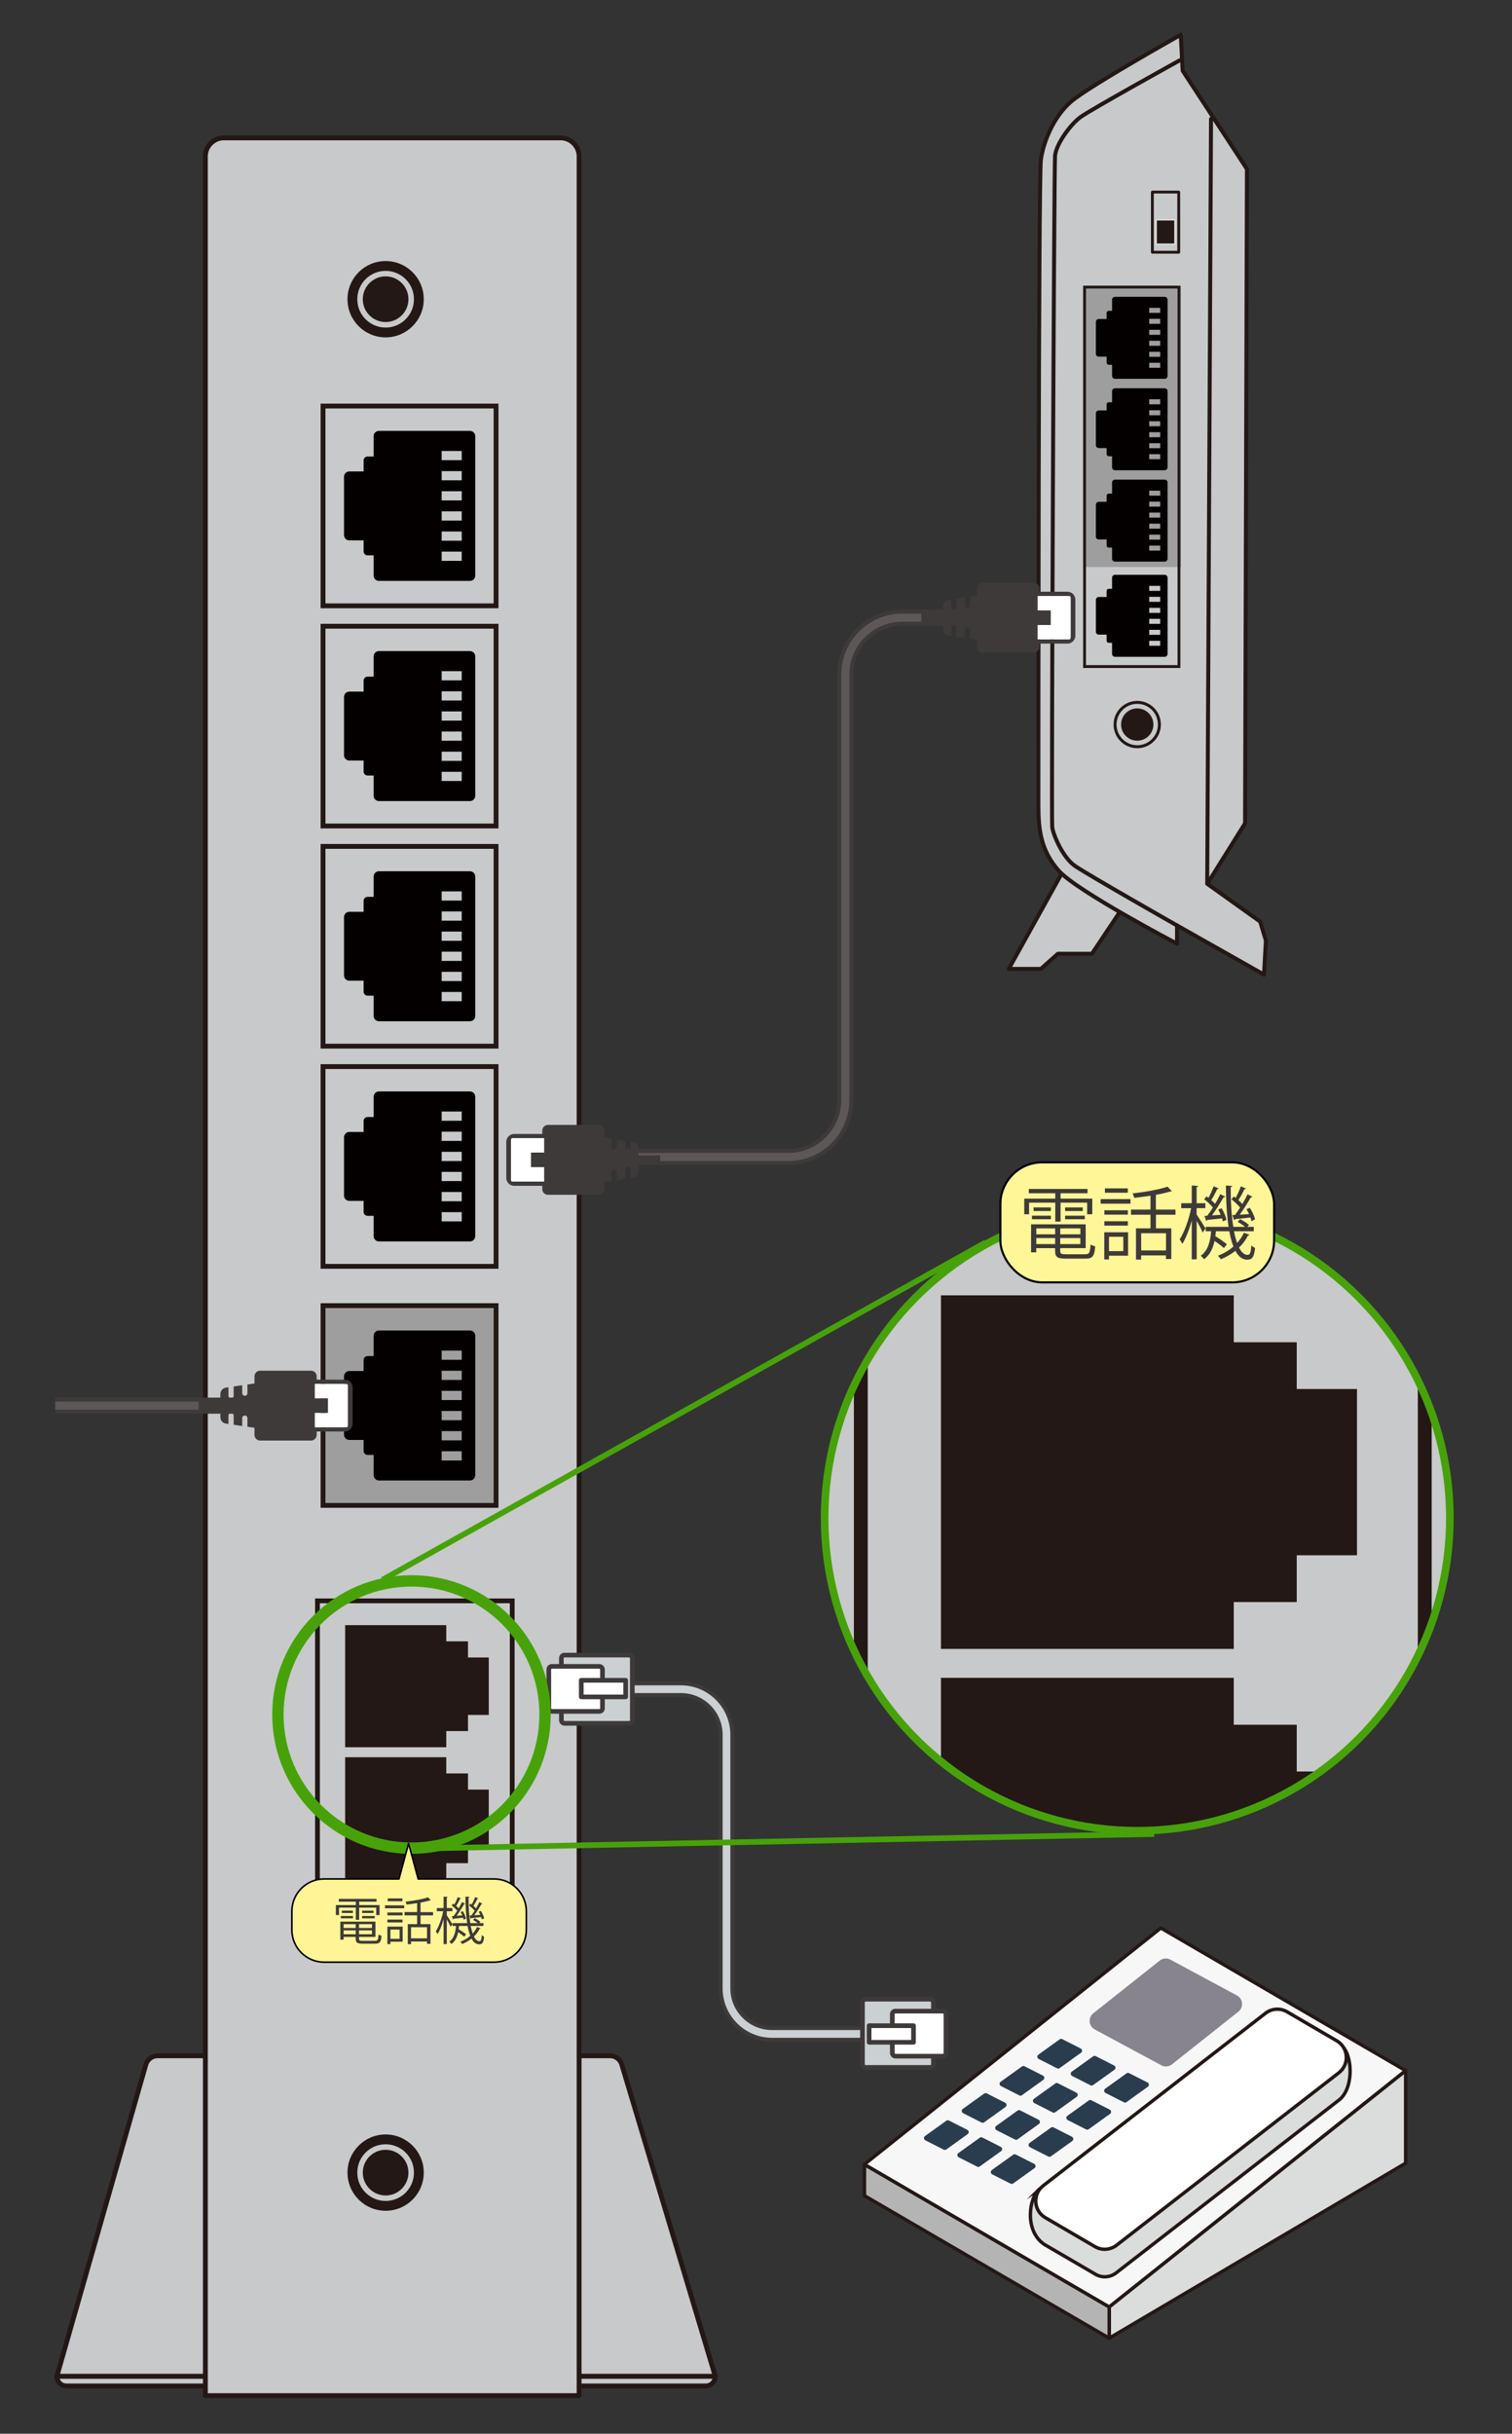 <?xml version="1.0" encoding="UTF-8"?>
<svg id="_レイヤー_1" data-name="レイヤー_1" xmlns="http://www.w3.org/2000/svg" xmlns:xlink="http://www.w3.org/1999/xlink" viewBox="0 0 266 428">
  <rect x="0" y="0" width="266" height="428" fill="#333333" stroke="none"/>
  <defs>
    <style>
      .cls-1 {
        fill: #fff596;
      }

      .cls-2 {
        fill: #f7f7f7;
      }

      .cls-2, .cls-3, .cls-4, .cls-5, .cls-6, .cls-7, .cls-8, .cls-9, .cls-10, .cls-11, .cls-12, .cls-13, .cls-14, .cls-15, .cls-16, .cls-17 {
        stroke-linecap: round;
        stroke-linejoin: round;
      }

      .cls-2, .cls-3, .cls-18, .cls-5, .cls-19, .cls-20, .cls-21, .cls-6, .cls-22, .cls-9, .cls-11, .cls-23, .cls-14, .cls-16, .cls-17, .cls-24 {
        stroke: #231815;
      }

      .cls-2, .cls-18, .cls-19, .cls-6, .cls-11 {
        stroke-width: .6px;
      }

      .cls-25 {
        stroke-width: 2.83px;
      }

      .cls-25, .cls-3, .cls-4, .cls-26, .cls-5, .cls-27, .cls-28, .cls-29, .cls-20, .cls-21, .cls-30, .cls-31, .cls-10, .cls-32, .cls-23, .cls-24 {
        fill: none;
      }

      .cls-25, .cls-18, .cls-26, .cls-28, .cls-19, .cls-29, .cls-20, .cls-21, .cls-30, .cls-22, .cls-31, .cls-32, .cls-23, .cls-24 {
        stroke-miterlimit: 10;
      }

      .cls-25, .cls-26, .cls-7, .cls-8 {
        stroke: #3e3a39;
      }

      .cls-33 {
        fill: #3e3a39;
      }

      .cls-34 {
        fill: #2a3d4e;
      }

      .cls-35, .cls-12, .cls-13, .cls-15 {
        fill: #231815;
      }

      .cls-3, .cls-14 {
        stroke-width: .7px;
      }

      .cls-4 {
        stroke-width: .37px;
      }

      .cls-4, .cls-10 {
        stroke: #040000;
      }

      .cls-18, .cls-36, .cls-7 {
        fill: #fff;
      }

      .cls-26 {
        stroke-width: 2.72px;
      }

      .cls-5, .cls-16 {
        stroke-width: .85px;
      }

      .cls-28, .cls-30, .cls-32 {
        stroke: #47a20a;
      }

      .cls-19, .cls-11 {
        fill: #dbdcdc;
      }

      .cls-29 {
        stroke: #5b5857;
        stroke-width: 1.42px;
      }

      .cls-20, .cls-22 {
        stroke-width: .85px;
      }

      .cls-21 {
        stroke-width: .84px;
      }

      .cls-30 {
        stroke-width: 1.34px;
      }

      .cls-6 {
        fill: #b4b4b5;
      }

      .cls-7, .cls-8 {
        stroke-width: .82px;
      }

      .cls-22, .cls-37 {
        fill: #9e9e9f;
      }

      .cls-38 {
        fill: #3e3a39;
      }

      .cls-39 {
        fill: #88848e;
      }

      .cls-31 {
        stroke: #cbd0d3;
        stroke-width: 1.36px;
      }

      .cls-8 {
        fill: #cbd0d3;
      }

      .cls-40 {
        fill: #fff697;
      }

      .cls-9 {
        stroke-width: .5px;
      }

      .cls-9, .cls-41, .cls-14, .cls-16, .cls-17 {
        fill: #c8c9ca;
      }

      .cls-10, .cls-15 {
        stroke-width: .28px;
      }

      .cls-32 {
        stroke-width: 2px;
      }

      .cls-23 {
        stroke-width: 2.44px;
      }

      .cls-12 {
        stroke-width: .97px;
      }

      .cls-12, .cls-13 {
        stroke: #c8c9ca;
      }

      .cls-42 {
        fill: #040000;
      }

      .cls-13 {
        stroke-width: .8px;
      }

      .cls-15 {
        stroke: #dbdcdc;
      }

      .cls-43 {
        clip-path: url(#clippath);
      }

      .cls-17 {
        stroke-width: .67px;
      }

      .cls-24 {
        stroke-width: .5px;
      }
    </style>
    <clipPath id="clippath">
      <circle class="cls-27" cx="200.07" cy="266.96" r="55"/>
    </clipPath>
  </defs>
  <g>
    <path class="cls-16" d="M125.85,417.91H10s15.64-54.76,15.64-54.76c.25-.95,1.12-1.62,2.1-1.62h79.57c.99,0,1.85.67,2.1,1.63l16.43,54.75Z"/>
    <g>
      <path class="cls-41" d="M10,417.91c0,.94.76,1.69,1.69,1.69h112.46c.94,0,1.69-.76,1.69-1.69H10Z"/>
      <path class="cls-5" d="M10,417.91c0,.94.76,1.69,1.69,1.69h112.46c.94,0,1.69-.76,1.69-1.69H10Z"/>
    </g>
    <g>
      <path class="cls-16" d="M39.39,24.25h59.23c1.8,0,3.26,1.46,3.26,3.26v393.79H36.13V27.51c0-1.8,1.46-3.26,3.26-3.26Z"/>
      <g>
        <circle class="cls-35" cx="67.84" cy="382.08" r="6.71"/>
        <circle class="cls-12" cx="67.84" cy="382.08" r="4.5"/>
      </g>
      <g>
        <circle class="cls-35" cx="67.84" cy="52.62" r="6.71"/>
        <circle class="cls-12" cx="67.84" cy="52.62" r="4.5"/>
      </g>
      <rect class="cls-21" x="55.85" y="281.53" width="34.26" height="53.24"/>
      <g>
        <polygon class="cls-35" points="85.99 291.49 82.33 291.49 82.33 288.65 78.51 288.65 78.51 285.8 60.72 285.8 60.72 307.27 78.51 307.27 78.51 304.43 82.33 304.43 82.33 301.59 85.99 301.59 85.99 291.49"/>
        <polygon class="cls-35" points="85.99 314.72 82.33 314.72 82.33 311.88 78.51 311.88 78.51 309.03 60.72 309.03 60.72 330.51 78.51 330.51 78.51 327.66 82.33 327.66 82.33 324.82 85.99 324.82 85.99 314.72"/>
      </g>
      <g>
        <rect class="cls-22" x="56.83" y="229.61" width="30.44" height="35.13"/>
        <path class="cls-42" d="M83.61,259.44v-24.53c0-.51-.42-.93-.93-.93h-16.02c-.51,0-.93.42-.93.93v3.57h-1.07c-.38,0-.69.31-.69.69v1.94h-2.52c-.51,0-.93.42-.93.93v10.26c0,.51.42.93.93.93h2.52v1.94c0,.38.31.69.69.69h1.07v3.57c0,.51.42.93.93.93h16.02c.51,0,.93-.42.93-.93ZM77.7,239.14v-1.62h3.53v1.62h-3.53ZM77.7,242.68v-1.62h3.53v1.62h-3.53ZM77.7,246.22v-1.62h3.53v1.62h-3.53ZM77.7,249.76v-1.62h3.53v1.62h-3.53ZM77.7,253.3v-1.62h3.53v1.62h-3.53ZM77.7,256.84v-1.62h3.53v1.62h-3.53Z"/>
      </g>
      <g>
        <rect class="cls-20" x="56.83" y="110.13" width="30.44" height="35.13"/>
        <path class="cls-42" d="M83.61,139.96v-24.53c0-.51-.42-.93-.93-.93h-16.02c-.51,0-.93.42-.93.93v3.57h-1.07c-.38,0-.69.31-.69.69v1.94h-2.52c-.51,0-.93.42-.93.93v10.26c0,.51.42.93.93.93h2.52v1.94c0,.38.31.69.69.69h1.07v3.57c0,.51.42.93.93.93h16.02c.51,0,.93-.42.93-.93ZM77.7,119.65v-1.62h3.53v1.62h-3.53ZM77.7,123.19v-1.62h3.53v1.62h-3.53ZM77.7,126.73v-1.62h3.53v1.62h-3.53ZM77.7,130.27v-1.62h3.53v1.62h-3.53ZM77.7,133.81v-1.62h3.53v1.62h-3.53ZM77.7,137.35v-1.62h3.53v1.62h-3.53Z"/>
      </g>
      <g>
        <rect class="cls-20" x="56.83" y="148.85" width="30.44" height="35.13"/>
        <g>
          <rect class="cls-20" x="56.83" y="71.41" width="30.44" height="35.13"/>
          <path class="cls-42" d="M83.61,101.24v-24.53c0-.51-.42-.93-.93-.93h-16.02c-.51,0-.93.42-.93.93v3.57h-1.07c-.38,0-.69.31-.69.69v1.94h-2.52c-.51,0-.93.42-.93.93v10.26c0,.51.42.93.93.93h2.52v1.94c0,.38.31.69.69.69h1.07v3.57c0,.51.42.93.93.93h16.02c.51,0,.93-.42.93-.93ZM77.7,80.93v-1.62h3.53v1.62h-3.53ZM77.7,84.47v-1.62h3.53v1.62h-3.53ZM77.7,88.01v-1.62h3.53v1.62h-3.53ZM77.7,91.55v-1.62h3.53v1.62h-3.53ZM77.7,95.09v-1.62h3.53v1.62h-3.53ZM77.7,98.63v-1.62h3.53v1.62h-3.53Z"/>
        </g>
        <path class="cls-42" d="M83.61,178.68v-24.53c0-.51-.42-.93-.93-.93h-16.02c-.51,0-.93.42-.93.93v3.57h-1.07c-.38,0-.69.31-.69.69v1.94h-2.52c-.51,0-.93.42-.93.93v10.26c0,.51.42.93.93.93h2.52v1.94c0,.38.31.69.69.69h1.07v3.57c0,.51.42.93.93.93h16.02c.51,0,.93-.42.93-.93ZM77.7,158.38v-1.62h3.53v1.62h-3.53ZM77.7,161.91v-1.62h3.53v1.62h-3.53ZM77.7,165.45v-1.62h3.53v1.62h-3.53ZM77.7,168.99v-1.62h3.53v1.62h-3.53ZM77.7,172.53v-1.62h3.53v1.62h-3.53ZM77.7,176.07v-1.62h3.53v1.62h-3.53Z"/>
      </g>
      <g>
        <rect class="cls-20" x="56.83" y="187.57" width="30.44" height="35.13"/>
        <path class="cls-42" d="M83.61,217.4v-24.53c0-.51-.42-.93-.93-.93h-16.02c-.51,0-.93.42-.93.93v3.57h-1.07c-.38,0-.69.31-.69.69v1.94h-2.52c-.51,0-.93.42-.93.93v10.26c0,.51.42.93.93.93h2.52v1.94c0,.38.31.69.69.69h1.07v3.57c0,.51.42.93.93.93h16.02c.51,0,.93-.42.93-.93ZM77.7,197.1v-1.62h3.53v1.62h-3.53ZM77.7,200.64v-1.62h3.53v1.62h-3.53ZM77.7,204.18v-1.62h3.53v1.62h-3.53ZM77.7,207.71v-1.62h3.53v1.62h-3.53ZM77.7,211.25v-1.62h3.53v1.62h-3.53ZM77.7,214.79v-1.62h3.53v1.62h-3.53Z"/>
      </g>
    </g>
  </g>
  <g class="cls-43">
    <g>
      <rect class="cls-17" x="136.01" y="201.17" width="125.26" height="129.59"/>
      <rect class="cls-23" x="151.44" y="215.45" width="99.21" height="154.15"/>
      <g>
        <polygon class="cls-35" points="238.73 244.27 228.13 244.27 228.13 236.05 217.05 236.05 217.05 227.8 165.54 227.8 165.54 289.98 217.05 289.98 217.05 281.74 228.13 281.74 228.13 273.51 238.73 273.51 238.73 244.27"/>
        <polygon class="cls-35" points="238.73 311.54 228.13 311.54 228.13 303.32 217.05 303.32 217.05 295.07 165.54 295.07 165.54 357.25 217.05 357.25 217.05 349.01 228.13 349.01 228.13 340.78 238.73 340.78 238.73 311.54"/>
      </g>
    </g>
  </g>
  <g>
    <path class="cls-25" d="M191.22,108.63h-32.51c-5.5,0-10,4.5-10,10v74.83c0,5.5-4.5,10-10,10h-32.51"/>
    <path class="cls-29" d="M191.22,108.63h-32.51c-5.5,0-10,4.5-10,10v74.83c0,5.5-4.5,10-10,10h-32.51"/>
  </g>
  <g>
    <line class="cls-25" x1="52.22" y1="247.2" x2="9.71" y2="247.2"/>
    <line class="cls-29" x1="52.22" y1="247.2" x2="9.71" y2="247.2"/>
  </g>
  <g>
    <path class="cls-33" d="M55.71,252.33v-.58s4.95,0,4.95,0c.76,0,1.38-.62,1.38-1.39v-6.34c0-.76-.62-1.39-1.38-1.39h-4.95s0-.58,0-.58c0-.55-.45-1-1-1h-8.94c-.55,0-1,.45-1,1v1.25s-1.24.18-1.24.18v1.52c0,.26-.21.46-.46.46h0c-.26,0-.46-.21-.46-.46v-1.39s-1.5.22-1.5.22v1.63c0,.26-.21.46-.46.46h0c-.26,0-.46-.21-.46-.46v-1.49s-.46.07-.46.07c-.55.08-.96.55-.96,1.11v.13s0,1.14,0,1.14h-3.81s0,1.55,0,1.55h3.81s0,1.14,0,1.14v.13c0,.56.41,1.03.96,1.11l.46.07v-1.49c0-.26.21-.46.46-.46h0c.26,0,.46.21.46.46v1.63s1.5.22,1.5.22v-1.39c0-.26.21-.46.46-.46h0c.26,0,.46.21.46.46v1.52s1.24.18,1.24.18v1.25c0,.55.45,1,1,1h8.94c.55,0,1-.45,1-1ZM55.4,251.02v-2.53s2.31,0,2.31,0v-2.58s-2.31,0-2.31,0v-2.53s5.54,0,5.54,0c.15,0,.27.12.27.27v7.09c0,.15-.12.27-.27.27h-5.54Z"/>
    <path class="cls-36" d="M55.4,251.02v-2.53s2.31,0,2.31,0v-2.58s-2.31,0-2.31,0v-2.53s5.54,0,5.54,0c.15,0,.27.12.27.27v7.09c0,.15-.12.27-.27.27h-5.54Z"/>
  </g>
  <g>
    <path class="cls-33" d="M95.4,198.84v.58s-4.95,0-4.95,0c-.76,0-1.38.62-1.38,1.39v6.34c0,.76.62,1.39,1.38,1.39h4.95s0,.58,0,.58c0,.55.45,1,1,1h8.94c.55,0,1-.45,1-1v-1.25s1.24-.18,1.24-.18v-1.52c0-.26.21-.46.46-.46h0c.26,0,.46.21.46.46v1.39s1.5-.22,1.5-.22v-1.63c0-.26.21-.46.46-.46h0c.26,0,.46.21.46.46v1.49s.46-.07.46-.07c.55-.08.96-.55.96-1.11v-.13s0-1.14,0-1.14h3.81s0-1.55,0-1.55h-3.81s0-1.14,0-1.14v-.13c0-.56-.41-1.03-.96-1.11l-.46-.07v1.49c0,.26-.21.46-.46.46h0c-.26,0-.46-.21-.46-.46v-1.63s-1.5-.22-1.5-.22v1.39c0,.26-.21.46-.46.46h0c-.26,0-.46-.21-.46-.46v-1.52s-1.24-.18-1.24-.18v-1.25c0-.55-.45-1-1-1h-8.94c-.55,0-1,.45-1,1ZM95.71,200.16v2.53s-2.31,0-2.31,0v2.58s2.31,0,2.31,0v2.53s-5.54,0-5.54,0c-.15,0-.27-.12-.27-.27v-7.09c0-.15.12-.27.27-.27h5.54Z"/>
    <path class="cls-36" d="M95.71,200.16v2.53s-2.31,0-2.31,0v2.58s2.31,0,2.31,0v2.53s-5.54,0-5.54,0c-.15,0-.27-.12-.27-.27v-7.09c0-.15.12-.27.27-.27h5.54Z"/>
  </g>
  <g>
    <g>
      <polygon class="cls-14" points="187.44 152.43 177.47 170.39 183.12 170.39 186.11 167.73 192.1 167.73 197.42 159.75 187.44 152.43"/>
      <path class="cls-14" d="M207.73,6.11s-16.18,9.09-19.29,11.75c-3.1,2.66-4.88,7.09-5.32,10.2s-.44,109.07-.44,113.51.44,7.98,3.55,11.53c3.1,3.55,20.84,12.86,20.84,12.86v-3.21l15.3,8.65.33-5.99-1-3.33-9.31-6.65,6.65-10.64.33-115.06-11.31-17.29-.33-6.32Z"/>
      <path class="cls-3" d="M207.56,10.6s-15.63,8.65-17.46,9.98-4.32,4.82-4.49,6.82c-.17,2-.67,116.72-.5,118.05s1.83,5.32,3.99,6.82c2.16,1.5,17.96,10.48,17.96,10.48"/>
      <line class="cls-3" x1="213.05" y1="20.91" x2="212.38" y2="155.42"/>
    </g>
    <rect class="cls-37" x="190.92" y="50.33" width="16.85" height="49.39"/>
    <rect class="cls-24" x="190.8" y="50.49" width="16.61" height="66.73"/>
    <path class="cls-42" d="M205.41,66.1v-13.39c0-.28-.23-.51-.51-.51h-8.75c-.28,0-.51.23-.51.51v1.95h-.58c-.21,0-.38.17-.38.38v1.06h-1.38c-.28,0-.51.23-.51.51v5.6c0,.28.23.51.51.51h1.38v1.06c0,.21.17.38.38.38h.58v1.95c0,.28.23.51.51.51h8.75c.28,0,.51-.23.51-.51ZM202.18,55.02v-.88h1.93v.88h-1.93ZM202.18,56.95v-.88h1.93v.88h-1.93ZM202.18,58.88v-.88h1.93v.88h-1.93ZM202.18,60.81v-.88h1.93v.88h-1.93ZM202.18,62.75v-.88h1.93v.88h-1.93ZM202.18,64.68v-.88h1.93v.88h-1.93Z"/>
    <path class="cls-42" d="M205.41,82.18v-13.39c0-.28-.23-.51-.51-.51h-8.75c-.28,0-.51.23-.51.51v1.95h-.58c-.21,0-.38.17-.38.38v1.06h-1.38c-.28,0-.51.23-.51.51v5.6c0,.28.23.51.51.51h1.38v1.06c0,.21.17.38.38.38h.58v1.95c0,.28.23.51.51.51h8.75c.28,0,.51-.23.51-.51ZM202.18,71.1v-.88h1.93v.88h-1.93ZM202.18,73.03v-.88h1.93v.88h-1.93ZM202.18,74.96v-.88h1.93v.88h-1.93ZM202.18,76.89v-.88h1.93v.88h-1.93ZM202.18,78.82v-.88h1.93v.88h-1.93ZM202.18,80.75v-.88h1.93v.88h-1.93Z"/>
    <path class="cls-42" d="M205.41,98.25v-13.39c0-.28-.23-.51-.51-.51h-8.75c-.28,0-.51.23-.51.51v1.95h-.58c-.21,0-.38.17-.38.38v1.06h-1.38c-.28,0-.51.23-.51.51v5.6c0,.28.23.51.51.51h1.38v1.06c0,.21.17.38.38.38h.58v1.95c0,.28.23.51.51.51h8.75c.28,0,.51-.23.51-.51ZM202.18,87.17v-.88h1.93v.88h-1.93ZM202.18,89.1v-.88h1.93v.88h-1.93ZM202.18,91.03v-.88h1.93v.88h-1.93ZM202.18,92.97v-.88h1.93v.88h-1.93ZM202.18,94.9v-.88h1.93v.88h-1.93ZM202.18,96.83v-.88h1.93v.88h-1.93Z"/>
    <path class="cls-42" d="M205.41,114.99v-13.39c0-.28-.23-.51-.51-.51h-8.75c-.28,0-.51.23-.51.51v1.95h-.58c-.21,0-.38.17-.38.38v1.06h-1.38c-.28,0-.51.23-.51.51v5.6c0,.28.23.51.51.51h1.38v1.06c0,.21.17.38.38.38h.58v1.95c0,.28.23.51.51.51h8.75c.28,0,.51-.23.51-.51ZM202.18,103.91v-.88h1.93v.88h-1.93ZM202.18,105.84v-.88h1.93v.88h-1.93ZM202.18,107.78v-.88h1.93v.88h-1.93ZM202.18,109.71v-.88h1.93v.88h-1.93ZM202.18,111.64v-.88h1.93v.88h-1.93ZM202.18,113.57v-.88h1.93v.88h-1.93Z"/>
    <circle class="cls-35" cx="200.07" cy="127.42" r="4.16"/>
    <circle class="cls-13" cx="200.07" cy="127.42" r="3.24"/>
    <g>
      <rect class="cls-9" x="202.73" y="33.78" width="4.64" height="10.58"/>
      <rect class="cls-15" x="203.38" y="38.64" width="3.34" height="4.32"/>
    </g>
  </g>
  <g>
    <path class="cls-33" d="M182.85,113.76v-.58s4.95,0,4.95,0c.76,0,1.38-.62,1.38-1.39v-6.34c0-.76-.62-1.39-1.38-1.39h-4.95s0-.58,0-.58c0-.55-.45-1-1-1h-8.94c-.55,0-1,.45-1,1v1.25s-1.24.18-1.24.18v1.52c0,.26-.21.46-.46.46h0c-.26,0-.46-.21-.46-.46v-1.39s-1.5.22-1.5.22v1.63c0,.26-.21.46-.46.46h0c-.26,0-.46-.21-.46-.46v-1.49s-.46.07-.46.07c-.55.08-.96.55-.96,1.11v.13s0,1.14,0,1.14h-3.81s0,1.55,0,1.55h3.81s0,1.14,0,1.14v.13c0,.56.41,1.03.96,1.11l.46.07v-1.49c0-.26.21-.46.46-.46h0c.26,0,.46.21.46.46v1.63s1.5.22,1.5.22v-1.39c0-.26.21-.46.46-.46h0c.26,0,.46.21.46.46v1.52s1.24.18,1.24.18v1.25c0,.55.45,1,1,1h8.94c.55,0,1-.45,1-1ZM182.54,112.45v-2.53s2.31,0,2.31,0v-2.58s-2.31,0-2.31,0v-2.53s5.54,0,5.54,0c.15,0,.27.12.27.27v7.09c0,.15-.12.27-.27.27h-5.54Z"/>
    <path class="cls-36" d="M182.54,112.45v-2.53s2.31,0,2.31,0v-2.58s-2.31,0-2.31,0v-2.53s5.54,0,5.54,0c.15,0,.27.12.27.27v7.09c0,.15-.12.27-.27.27h-5.54Z"/>
  </g>
  <g>
    <g>
      <path class="cls-26" d="M106.5,297.07h13.31c4.4,0,8,3.6,8,8v44.62c0,4.4,3.6,8,8,8h20.98"/>
      <path class="cls-31" d="M106.5,297.07h13.31c4.4,0,8,3.6,8,8v44.62c0,4.4,3.6,8,8,8h20.98"/>
    </g>
    <g>
      <rect class="cls-8" x="151.73" y="351.58" width="12.48" height="12" rx=".54" ry=".54"/>
      <rect class="cls-7" x="156.98" y="353.68" width="9.44" height="7.92" rx=".54" ry=".54"/>
      <rect class="cls-7" x="152.9" y="356.24" width="7.81" height="2.92"/>
    </g>
    <g>
      <rect class="cls-8" x="98.76" y="291.07" width="12.48" height="12" rx=".54" ry=".54"/>
      <rect class="cls-7" x="96.55" y="293.05" width="9.44" height="7.92" rx=".54" ry=".54"/>
      <rect class="cls-7" x="102.26" y="295.5" width="7.81" height="2.92"/>
    </g>
  </g>
  <g>
    <polygon class="cls-11" points="247.29 380.42 195.13 411.2 195.13 405.7 247.29 364.14 247.29 380.42"/>
    <polygon class="cls-6" points="195.14 411.2 152.08 386.14 152.08 380.64 195.14 405.7 195.14 411.2"/>
    <polygon class="cls-2" points="247.28 364.14 195.13 405.7 152.07 380.63 204.22 339.06 247.28 364.14"/>
    <path class="cls-39" d="M204.03,344.79c.53-.42,1.27-.49,1.87-.17l11.72,6.31c1.08.58,1.21,2.08.25,2.84l-11.69,9.27c-.53.42-1.27.49-1.87.17l-11.72-6.31c-1.08-.58-1.21-2.08-.25-2.84l11.69-9.27Z"/>
    <path class="cls-19" d="M182.89,384.95l39.82-26.14c1.05-.81,2.48-.91,3.62-.24l9.55,1.14c1.99,1.16,2.44,7.22-.17,9.49l-39.36,30.52c-1.05.81-2.48.91-3.62.24l-9.02-5.26c-3.6-2.45-2.63-8.35-.81-9.76Z"/>
    <path class="cls-18" d="M183.53,384.38l39.11-30.33c1.09-.85,2.59-.95,3.79-.25l8.74,5.1c2.08,1.21,2.27,4.14.37,5.62l-39.11,30.33c-1.09.85-2.59.95-3.79.25l-8.74-5.1c-2.08-1.21-2.27-4.14-.37-5.62Z"/>
    <g>
      <path class="cls-34" d="M198.19,364.62c.13-.1.31-.11.46-.03l3.23,1.64c.29.15.33.56.06.75l-3.76,2.7c-.13.1-.31.11-.46.03l-3.23-1.64c-.29-.15-.33-.56-.06-.75l3.76-2.7Z"/>
      <path class="cls-34" d="M192.31,361.63c.13-.1.31-.11.46-.03l3.23,1.64c.29.15.33.56.06.75l-3.76,2.7c-.13.1-.31.11-.46.03l-3.23-1.64c-.29-.15-.33-.56-.06-.75l3.76-2.7Z"/>
      <path class="cls-34" d="M186.43,358.64c.13-.1.31-.11.46-.03l3.23,1.64c.29.15.33.56.06.75l-3.76,2.7c-.13.1-.31.11-.46.03l-3.23-1.64c-.29-.15-.33-.56-.06-.75l3.76-2.7Z"/>
      <path class="cls-34" d="M191.54,369.39c.13-.1.31-.11.46-.03l3.23,1.64c.29.15.33.56.06.75l-3.76,2.7c-.13.1-.31.11-.46.03l-3.23-1.64c-.29-.15-.33-.56-.06-.75l3.76-2.7Z"/>
      <path class="cls-34" d="M185.66,366.4c.13-.1.31-.11.46-.03l3.23,1.64c.29.15.33.56.06.75l-3.76,2.7c-.13.1-.31.11-.46.03l-3.23-1.64c-.29-.15-.33-.56-.06-.75l3.76-2.7Z"/>
      <path class="cls-34" d="M179.79,363.41c.13-.1.31-.11.46-.03l3.23,1.64c.29.15.33.56.06.75l-3.76,2.7c-.13.1-.31.11-.46.03l-3.23-1.64c-.29-.15-.33-.56-.06-.75l3.76-2.7Z"/>
      <path class="cls-34" d="M184.89,374.16c.13-.1.31-.11.46-.03l3.23,1.64c.29.15.33.56.06.75l-3.76,2.7c-.13.1-.31.11-.46.03l-3.23-1.64c-.29-.15-.33-.56-.06-.75l3.76-2.7Z"/>
      <path class="cls-34" d="M179.02,371.17c.13-.1.31-.11.46-.03l3.23,1.64c.29.15.33.56.06.75l-3.76,2.7c-.13.1-.31.11-.46.03l-3.23-1.64c-.29-.15-.33-.56-.06-.75l3.76-2.7Z"/>
      <path class="cls-34" d="M173.14,368.18c.13-.1.31-.11.46-.03l3.23,1.64c.29.15.33.56.06.75l-3.76,2.7c-.13.1-.31.11-.46.03l-3.23-1.64c-.29-.15-.33-.56-.06-.75l3.76-2.7Z"/>
      <path class="cls-34" d="M178.25,378.93c.13-.1.31-.11.46-.03l3.23,1.64c.29.15.33.56.06.75l-3.76,2.7c-.13.1-.31.11-.46.03l-3.23-1.64c-.29-.15-.33-.56-.06-.75l3.76-2.7Z"/>
      <path class="cls-34" d="M172.37,375.94c.13-.1.31-.11.46-.03l3.23,1.64c.29.15.33.56.06.75l-3.76,2.7c-.13.1-.31.11-.46.03l-3.23-1.64c-.29-.15-.33-.56-.06-.75l3.76-2.7Z"/>
      <path class="cls-34" d="M166.49,372.95c.13-.1.31-.11.46-.03l3.23,1.64c.29.15.33.56.06.75l-3.76,2.7c-.13.1-.31.11-.46.03l-3.23-1.64c-.29-.15-.33-.56-.06-.75l3.76-2.7Z"/>
    </g>
  </g>
  <circle class="cls-32" cx="72.39" cy="301.52" r="23.5"/>
  <circle class="cls-30" cx="200.07" cy="266.96" r="55"/>
  <line class="cls-28" x1="76.47" y1="325.03" x2="203.05" y2="322.53"/>
  <line class="cls-28" x1="67.28" y1="277.83" x2="173.39" y2="218.51"/>
  <g>
    <g>
      <path class="cls-1" d="M86.92,330.44h-13.35l-1.69-6.24-1.69,6.24h-13.17c-3.13,0-5.67,2.54-5.67,5.67v3.29c0,3.13,2.54,5.67,5.67,5.67h29.9c3.13,0,5.67-2.54,5.67-5.67v-3.29c0-3.13-2.54-5.67-5.67-5.67Z"/>
      <path class="cls-10" d="M86.92,330.44h-13.35l-1.69-6.24-1.69,6.24h-13.17c-3.13,0-5.67,2.54-5.67,5.67v3.29c0,3.13,2.54,5.67,5.67,5.67h29.9c3.13,0,5.67-2.54,5.67-5.67v-3.29c0-3.13-2.54-5.67-5.67-5.67Z"/>
    </g>
    <g>
      <path class="cls-38" d="M62.6,337.62v-2.14h-2.96v1.31h-.55v-1.76h3.51v-.6h-3v-.49h6.64v.49h-3.05v.6h3.58v1.76h-.58v-1.31h-3.01v2.14h-.59ZM63.16,340.95c0,.31.12.37.7.37h2.1c.5,0,.58-.16.63-1.11.13.09.36.17.53.21-.09,1.12-.29,1.4-1.13,1.4h-2.16c-.97,0-1.25-.16-1.25-.87v-.32h-2.13v.48h-.58v-3.17h6.18v2.69h-2.88v.32ZM59.96,337.36v-.41h2.14v.41h-2.14ZM60.14,336.01h1.95v.41h-1.95v-.41ZM62.58,338.39h-2.13v.67h2.13v-.67ZM60.45,340.16h2.13v-.68h-2.13v.68ZM65.44,339.06v-.67h-2.28v.67h2.28ZM63.16,340.16h2.28v-.68h-2.28v.68ZM63.71,336.01h2v.41h-2v-.41ZM63.71,337.36v-.41h2.22v.41h-2.22Z"/>
      <path class="cls-38" d="M67.73,335.59v-.51h3.38v.51h-3.38ZM70.84,338.82v2.65h-2.16v.42h-.53v-3.07h2.69ZM70.81,336.34v.5h-2.66v-.5h2.66ZM68.15,338.08v-.5h2.66v.5h-2.66ZM70.8,333.86v.5h-2.59v-.5h2.59ZM70.3,339.34h-1.62v1.62h1.62v-1.62ZM76.2,336.84h-2.21v1.54h1.74v3.47h-.6v-.41h-2.81v.47h-.58v-3.53h1.64v-1.54h-2.21v-.58h2.21v-1.57c-.61.1-1.25.18-1.85.24-.03-.14-.11-.37-.18-.5,1.4-.16,3.04-.44,3.95-.77l.5.52s-.05.03-.09.03c-.03,0-.05,0-.09,0-.43.14-1.01.27-1.64.39v1.67h2.21v.58ZM75.12,340.88v-1.95h-2.81v1.95h2.81Z"/>
      <path class="cls-38" d="M78.59,336.82c.23.33.86,1.33,1,1.58l-.32.45c-.12-.29-.42-.87-.67-1.32v4.36h-.56v-4.38c-.29,1.03-.67,2.02-1.06,2.63-.07-.15-.22-.38-.31-.5.52-.77,1.05-2.26,1.3-3.53h-1.12v-.56h1.19v-2.01l.73.05c0,.05-.05.1-.17.12v1.84h.98v.56h-.98v.73ZM82.81,338.71c.1.5.22.95.35,1.33.32-.35.58-.74.76-1.15l.63.22c-.02.05-.07.08-.16.08-.24.5-.58.95-1.02,1.37.27.53.58.83.96.83.27,0,.37-.23.42-1.08.12.13.3.24.42.29-.11,1.03-.31,1.33-.89,1.33-.56,0-.99-.37-1.33-1-.48.37-1.03.7-1.64.95-.07-.11-.22-.3-.33-.4.67-.26,1.26-.61,1.75-1.04-.19-.48-.34-1.07-.47-1.74h-1.51c-.02.19-.04.38-.06.57.47.28,1.02.65,1.31.91l-.34.42c-.23-.23-.65-.53-1.05-.8-.18.81-.5,1.57-1.2,2.07-.08-.13-.24-.31-.37-.4.84-.59,1.09-1.66,1.18-2.77h-.61v-.5h2.58c-.21-1.34-.3-2.94-.31-4.66l.73.04c0,.06-.05.11-.18.13,0,1.67.09,3.22.3,4.49h1.33c-.23-.19-.56-.41-.85-.57l.3-.3c.35.18.78.45,1,.66l-.19.21h.73v.5h-2.24ZM79.48,336.98l.32-.02c.21-.26.42-.58.64-.93-.23-.3-.64-.67-.98-.94l.26-.32c.07.05.14.11.23.16.21-.4.45-.93.58-1.31l.58.25c-.03.05-.09.07-.18.07-.16.35-.43.87-.67,1.24.16.14.32.3.43.43.23-.39.44-.77.59-1.1l.56.28s-.1.07-.19.07c-.33.59-.86,1.42-1.31,2.05l.98-.06c-.08-.21-.18-.42-.28-.6l.39-.14c.25.41.48.96.54,1.31l-.42.18c-.02-.1-.04-.22-.08-.34-.65.07-1.25.13-1.67.17,0,.06-.05.1-.11.12l-.2-.58ZM82.92,336.87c.18-.23.38-.53.58-.84-.23-.3-.64-.67-.98-.94l.26-.32.22.16c.22-.4.46-.93.58-1.31l.58.25c-.03.05-.09.07-.18.07-.16.35-.43.86-.68,1.23.17.15.32.31.44.44.23-.39.44-.77.59-1.1l.55.28s-.09.07-.18.07c-.32.57-.82,1.36-1.26,1.96.33-.02.68-.04,1.06-.06-.09-.2-.19-.39-.29-.56l.39-.15c.25.41.51.95.58,1.3l-.41.2c-.03-.12-.07-.26-.13-.41-.66.08-1.29.14-1.71.18,0,.07-.06.11-.13.12l-.2-.57.3-.02Z"/>
    </g>
  </g>
  <g>
    <g>
      <rect class="cls-40" x="175.99" y="204.41" width="48.16" height="21.11" rx="7.36" ry="7.36"/>
      <rect class="cls-4" x="175.99" y="204.41" width="48.16" height="21.11" rx="7.36" ry="7.36"/>
    </g>
    <g>
      <path class="cls-38" d="M185.65,214.83v-3.33h-4.61v2.04h-.85v-2.75h5.46v-.94h-4.66v-.76h10.34v.76h-4.75v.94h5.58v2.75h-.9v-2.04h-4.68v3.33h-.92ZM186.52,220.01c0,.48.18.57,1.09.57h3.26c.77,0,.9-.25.98-1.72.21.14.56.27.83.32-.14,1.74-.45,2.17-1.75,2.17h-3.36c-1.51,0-1.95-.25-1.95-1.36v-.49h-3.32v.74h-.91v-4.93h9.61v4.19h-4.48v.5ZM181.55,214.42v-.63h3.33v.63h-3.33ZM181.83,212.34h3.04v.63h-3.04v-.63ZM185.63,216.03h-3.32v1.04h3.32v-1.04ZM182.31,218.79h3.32v-1.06h-3.32v1.06ZM190.07,217.07v-1.04h-3.54v1.04h3.54ZM186.52,218.79h3.54v-1.06h-3.54v1.06ZM187.38,212.34h3.11v.63h-3.11v-.63ZM187.38,214.42v-.63h3.46v.63h-3.46Z"/>
      <path class="cls-38" d="M193.63,211.68v-.8h5.25v.8h-5.25ZM198.46,216.71v4.12h-3.36v.66h-.83v-4.78h4.19ZM198.42,212.84v.77h-4.13v-.77h4.13ZM194.29,215.54v-.77h4.13v.77h-4.13ZM198.41,208.99v.77h-4.03v-.77h4.03ZM197.62,217.5h-2.52v2.52h2.52v-2.52ZM206.81,213.62h-3.45v2.4h2.7v5.39h-.94v-.63h-4.37v.73h-.9v-5.49h2.55v-2.4h-3.43v-.9h3.43v-2.44c-.95.15-1.95.28-2.87.38-.04-.22-.17-.57-.28-.78,2.17-.25,4.73-.69,6.15-1.19l.78.81s-.08.04-.14.04c-.04,0-.08,0-.14-.01-.67.22-1.57.42-2.55.6v2.59h3.45v.9ZM205.13,219.91v-3.03h-4.37v3.03h4.37Z"/>
      <path class="cls-38" d="M210.53,213.6c.36.52,1.34,2.07,1.55,2.45l-.5.7c-.18-.45-.66-1.36-1.05-2.06v6.78h-.87v-6.82c-.45,1.6-1.04,3.14-1.65,4.09-.11-.24-.34-.59-.48-.78.81-1.2,1.64-3.52,2.02-5.49h-1.74v-.87h1.85v-3.12l1.13.08c-.01.08-.08.15-.27.18v2.86h1.53v.87h-1.53v1.13ZM217.09,216.52c.15.78.34,1.49.55,2.07.5-.55.91-1.15,1.19-1.79l.98.34c-.03.08-.11.13-.25.13-.38.77-.91,1.49-1.58,2.13.42.83.91,1.29,1.5,1.29.42,0,.57-.35.66-1.68.18.2.46.38.66.45-.17,1.6-.48,2.07-1.39,2.07-.87-.01-1.54-.57-2.07-1.55-.74.57-1.6,1.09-2.55,1.48-.11-.17-.35-.46-.52-.62,1.04-.41,1.96-.95,2.72-1.61-.29-.74-.53-1.67-.73-2.7h-2.35c-.03.29-.06.59-.1.88.73.43,1.58,1.01,2.03,1.42l-.53.66c-.36-.35-1.01-.83-1.64-1.25-.28,1.26-.78,2.44-1.86,3.22-.13-.2-.38-.48-.57-.62,1.3-.92,1.69-2.58,1.83-4.31h-.95v-.78h4.02c-.32-2.09-.46-4.58-.48-7.26l1.13.07c-.01.1-.08.17-.28.2-.01,2.59.14,5.01.46,6.99h2.07c-.36-.29-.87-.64-1.32-.88l.46-.46c.55.28,1.22.7,1.55,1.02l-.29.32h1.13v.78h-3.49ZM211.9,213.83l.49-.03c.32-.41.66-.91.99-1.44-.36-.46-.99-1.04-1.53-1.46l.41-.5c.11.08.22.17.35.25.32-.62.7-1.44.9-2.03l.9.39c-.04.08-.14.11-.28.11-.25.55-.67,1.36-1.04,1.93.25.22.49.46.67.67.35-.6.69-1.21.92-1.71l.87.43c-.04.07-.15.11-.29.11-.52.92-1.33,2.21-2.04,3.19l1.53-.1c-.13-.32-.28-.66-.43-.94l.6-.22c.39.64.74,1.5.84,2.04l-.64.28c-.03-.15-.07-.34-.13-.53-1.01.11-1.95.21-2.61.27-.01.1-.08.15-.17.18l-.31-.91ZM217.27,213.67c.28-.36.59-.83.9-1.3-.36-.46-.99-1.04-1.53-1.46l.41-.5.34.25c.34-.62.71-1.44.91-2.03l.9.39c-.04.08-.14.11-.28.11-.25.55-.67,1.34-1.05,1.92.27.24.5.48.69.69.36-.6.69-1.21.92-1.71l.85.43c-.03.07-.14.11-.28.11-.5.88-1.27,2.12-1.96,3.05.52-.03,1.06-.06,1.65-.1-.14-.31-.29-.6-.45-.87l.6-.24c.39.64.8,1.49.91,2.03l-.63.31c-.04-.18-.11-.41-.2-.64-1.02.13-2,.22-2.66.28-.01.11-.1.17-.2.18l-.31-.88.46-.03Z"/>
    </g>
  </g>
</svg>